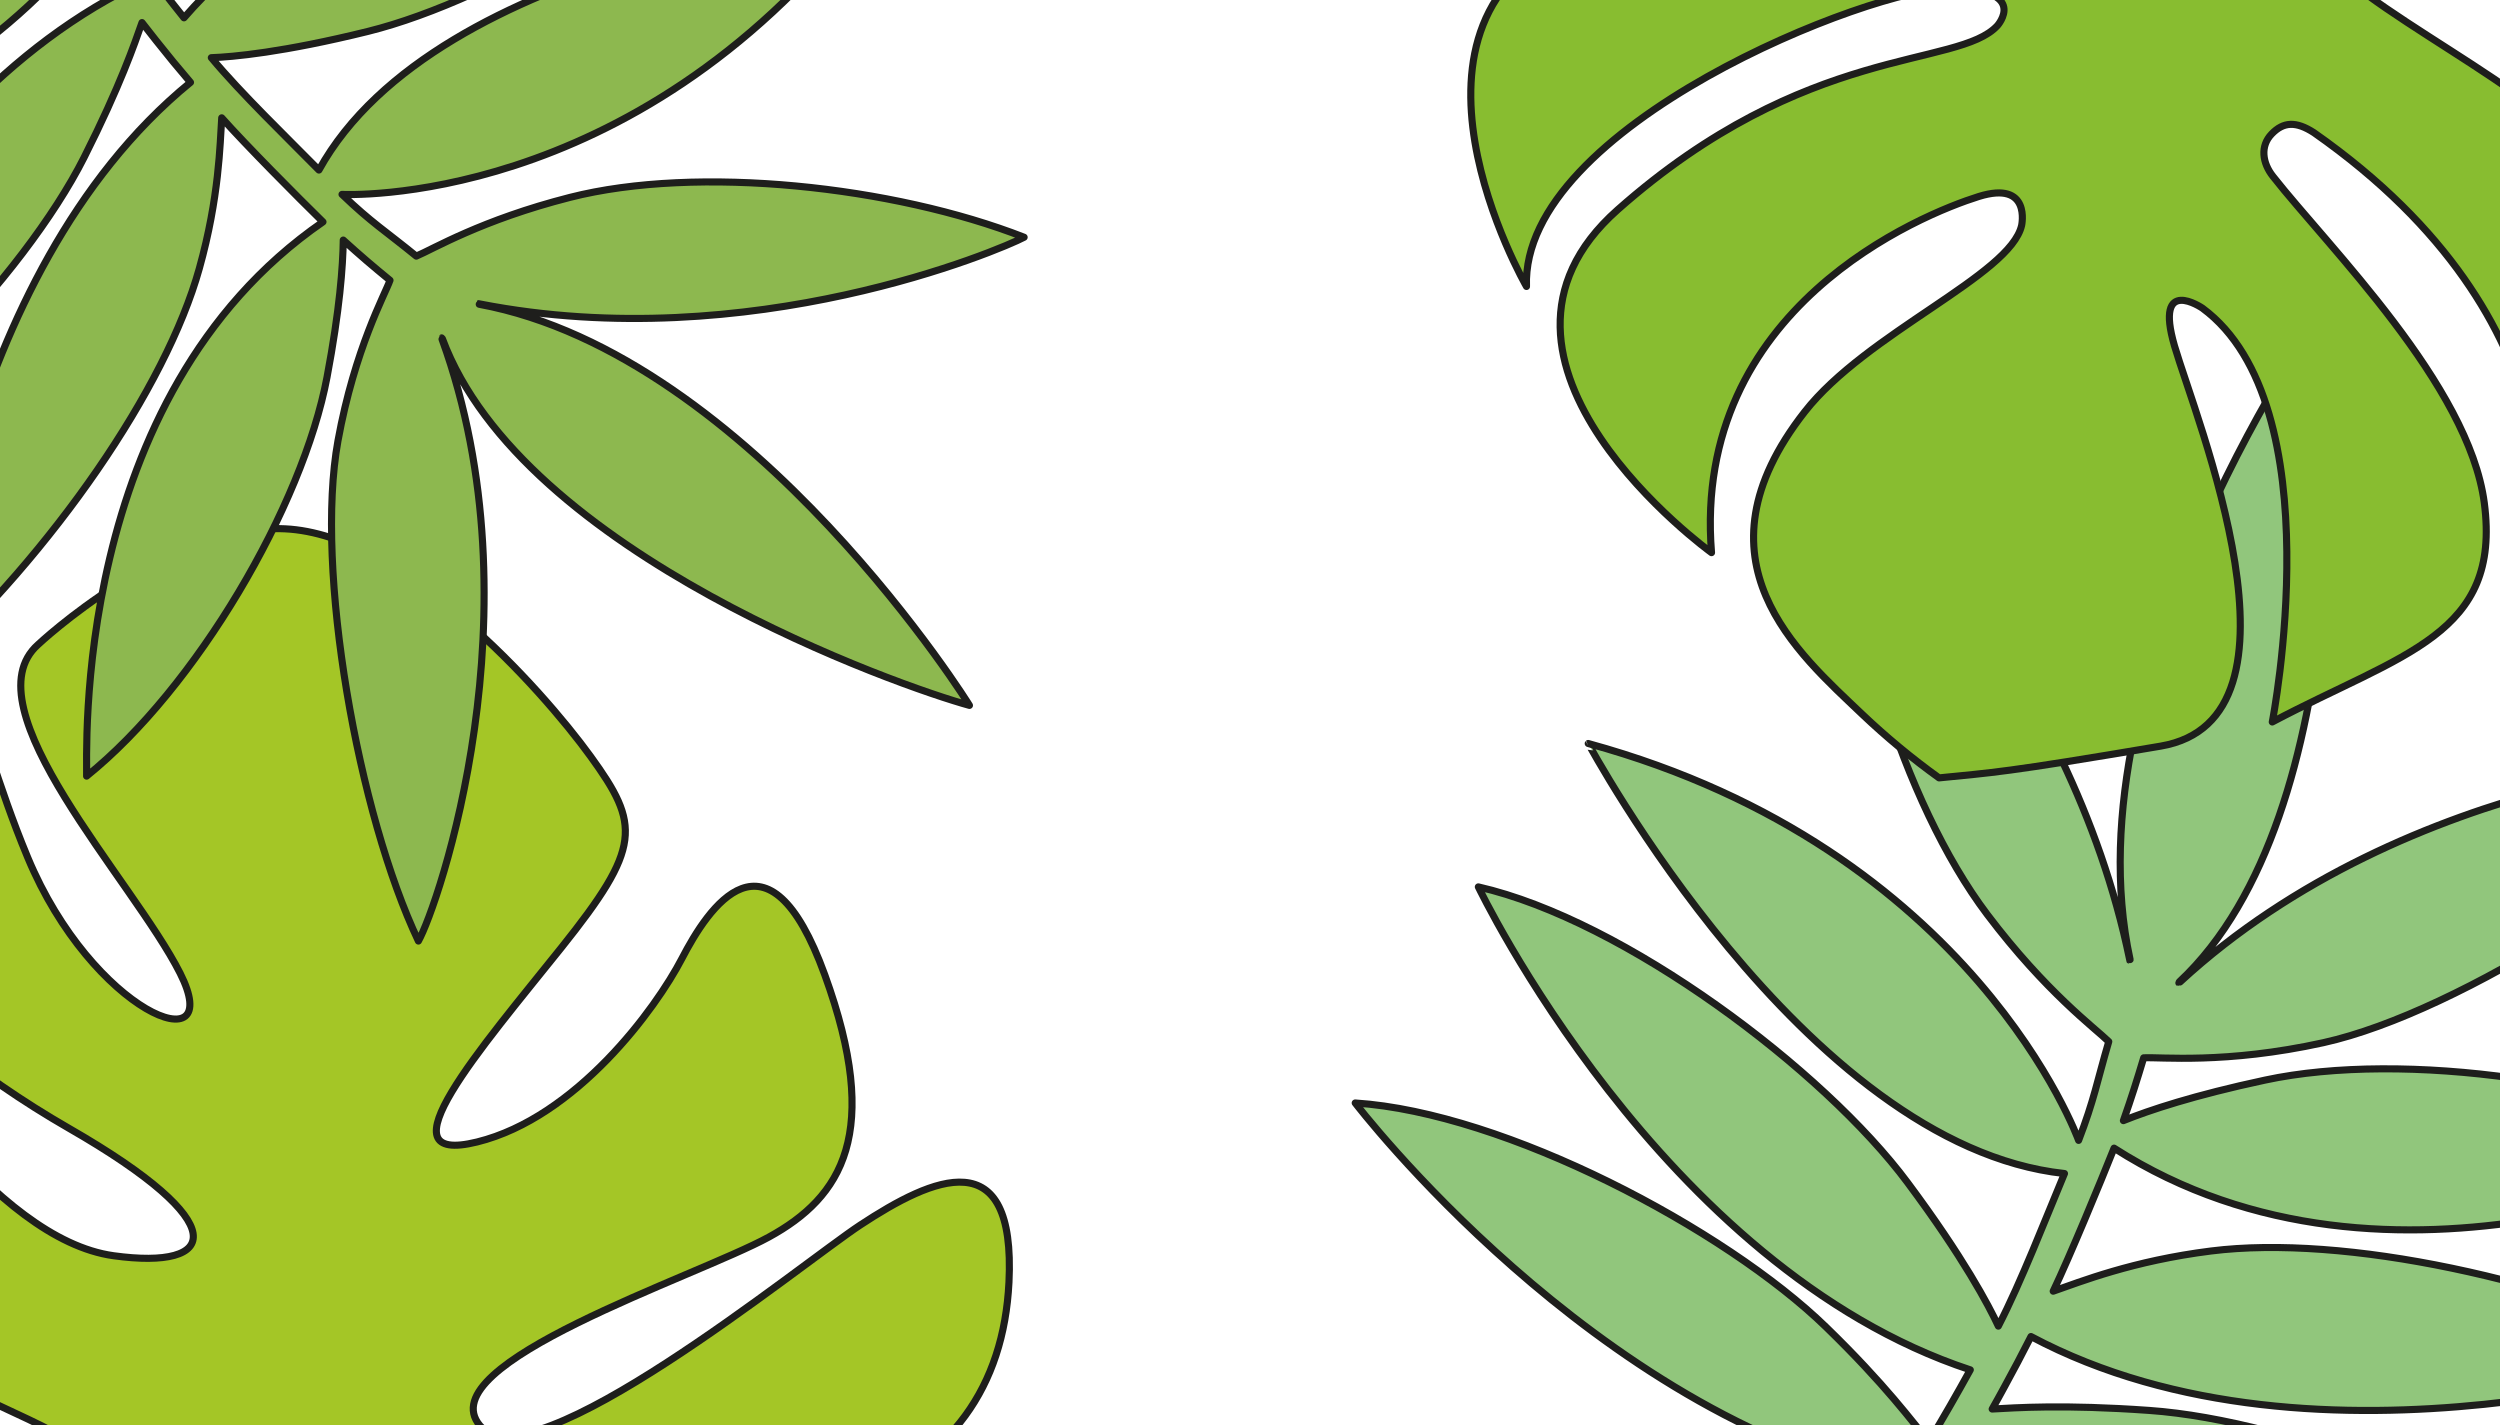 <svg xmlns="http://www.w3.org/2000/svg" xmlns:xlink="http://www.w3.org/1999/xlink" id="Laag_1" x="0px" y="0px" viewBox="0 0 1417.3 807.9" style="enable-background:new 0 0 1417.3 807.9;" xml:space="preserve"><style type="text/css">	.st0{clip-path:url(#SVGID_00000160899548685587856390000005356248948180266147_);}	.st1{fill:#91C67C;}	.st2{fill:none;stroke:#1E1E1C;stroke-width:4.03;stroke-linecap:round;stroke-linejoin:round;}	.st3{fill:#A4C626;}	.st4{fill:#8DB84F;}	.st5{fill:#88BD30;}</style><g>	<defs>		<rect id="SVGID_1_" width="1417.3" height="807.9"></rect>	</defs>	<clipPath id="SVGID_00000172438898753009789680000014135236907432778674_">		<use xlink:href="#SVGID_1_" style="overflow:visible;"></use>	</clipPath>	<g style="clip-path:url(#SVGID_00000172438898753009789680000014135236907432778674_);">		<g>			<g>				<g>					<g>						<g>							<path class="st1" d="M1170.4,665.3c-10.3,24.6-24.7,61.8-37.5,86.5c-5.4-11.6-19.8-38.9-51.4-81.3        c-47.5-63.9-160.4-148.8-243.4-167.7c0,0,103.2,215.8,278.9,273.8c-7.5,13.6-15.3,27.2-23.5,40.8        c-8.7-10.6-24.7-32.5-58.3-65.1c-57.1-55.5-182-121.5-266.9-127c0,0,135,176.8,310.2,214.1c-21.7,34.4-42.9,66.6-68.8,100.1        c-31.6,40.9-61.3,74.6-84.7,99.5c-15,15.3-30.6,30.5-46.7,45.2l0.7,1.1l-1.9,1.7l9.8,10.9l0.4,0.7l0.1-0.1l4.1,4.6        c0.6-0.6,63.4-57.3,135-150c21.4-27.7,41.4-55.7,60-84c2.9,11,11.4,37.2,46.8,79.3c51.2,60.9,150.8,119.7,234.7,133.7        c0,0-93.1-182.6-268.5-233.2c6.4-10.2,12.7-20.5,18.7-30.7c143.5,117.2,372.8,96,372.8,96c-60.7-59.7-193-109-272.4-114.6        c-49-3.5-76-1.5-89.2-0.8c2.3-4,4.5-8.1,6.7-12.1c5.3-9.7,10.4-19.3,15.3-29c163.3,87,391.5,11.6,391.5,11.6        c-96.7-44.7-214.4-69.5-289.4-60.1c-44.5,5.6-74.2,17.5-89.5,22.8c9.4-19.7,26.7-61.5,34.5-81.1c157.6,101,354.7,6,365.1,2.2        c-74.9-40.5-201.5-57.5-279.4-40.8c-40.7,8.7-65.7,17.1-80.4,23c4.7-13.4,7.5-22.3,11.5-35.6c9.1-0.6,46.2,3.7,101.9-8.6        c77.7-17.2,203.9-98.9,260.7-162.3c-23.4-2.9-213.3,9.2-342,127.9c-0.8,0.8-0.8,0.7-0.4-0.1c101.9-95.2,87-338.7,81.4-380.6        c2.7-4-145.2,203-109.3,368c-0.2,0.8-0.1,0.9-0.3-0.2c-33.8-163.5-153-279-164.9-288.6c2,85.1,36.2,199.7,84.2,263.2        c33.4,44.2,61.3,64.6,68.9,72.1c-6.6,22.5-8.3,33.2-17.1,56c0,0-59.1-165.1-278-225C900.5,421.4,1022.4,649.4,1170.4,665.3"></path>							<path class="st2" d="M1170.4,665.3c-10.3,24.6-24.7,61.8-37.5,86.5c-5.4-11.6-19.8-38.9-51.4-81.3        c-47.5-63.9-160.4-148.8-243.4-167.7c0,0,103.2,215.8,278.9,273.8c-7.5,13.6-15.3,27.2-23.5,40.8        c-8.7-10.6-24.7-32.5-58.3-65.1c-57.1-55.5-182-121.5-266.9-127c0,0,135,176.8,310.2,214.1c-21.7,34.4-42.9,66.6-68.8,100.1        c-31.6,40.9-61.3,74.6-84.7,99.5c-15,15.3-30.6,30.5-46.7,45.2l0.7,1.1l-1.9,1.7l9.8,10.9l0.4,0.7l0.1-0.1l4.1,4.6        c0.6-0.6,63.4-57.3,135-150c21.4-27.7,41.4-55.7,60-84c2.9,11,11.4,37.2,46.8,79.3c51.2,60.9,150.8,119.7,234.7,133.7        c0,0-93.1-182.6-268.5-233.2c6.4-10.2,12.7-20.5,18.7-30.7c143.5,117.2,372.8,96,372.8,96c-60.7-59.7-193-109-272.4-114.6        c-49-3.5-76-1.5-89.2-0.8c2.3-4,4.5-8.1,6.7-12.1c5.3-9.7,10.4-19.3,15.3-29c163.3,87,391.5,11.6,391.5,11.6        c-96.7-44.7-214.4-69.5-289.4-60.1c-44.5,5.6-74.2,17.5-89.5,22.8c9.4-19.7,26.7-61.5,34.5-81.1c157.6,101,354.7,6,365.1,2.2        c-74.9-40.5-201.5-57.5-279.4-40.8c-40.7,8.7-65.7,17.1-80.4,23c4.7-13.4,7.5-22.3,11.5-35.6c9.1-0.6,46.2,3.7,101.9-8.6        c77.7-17.2,203.9-98.9,260.7-162.3c-23.4-2.9-213.3,9.2-342,127.9c-0.8,0.8-0.8,0.7-0.4-0.1c101.9-95.2,87-338.7,81.4-380.6        c2.7-4-145.2,203-109.3,368c-0.2,0.8-0.1,0.9-0.3-0.2c-33.8-163.5-153-279-164.9-288.6c2,85.1,36.2,199.7,84.2,263.2        c33.4,44.2,61.3,64.6,68.9,72.1c-6.6,22.5-8.3,33.2-17.1,56c0,0-59.1-165.1-278-225C900.5,421.4,1022.4,649.4,1170.4,665.3z"></path>							<path class="st3" d="M-231.9,875.5c-25.1-21.2-43.9-69.7-39.3-136.3c11.3-164.3,48.5,1,180.5,55.6        c135.2,55.9,125.9,21.5,125.9,21.5c-1.5-5.1-27.5-14.6-64.4-33.4c-12.6-6.4-143.4-70.6-189.8-158        c-35.5-67,76.2-143.4,111.2-86.7S-3,702.6,64.4,711.9c59.4,8.2,69.2-18-25.4-72.3C-64.5,580.1-166.8,475.6-80.8,418.4        c74.7-49.7,59.8-20.4,96.5,67.7s113.1,118.4,86.4,65.6S-18.5,401,21.6,365.4c0,0,73.1-68.8,140-65.6s145,90.1,173.2,129        s29.1,51.4-16.6,108.5s-103.9,124-47.7,110.1s101.3-75.5,116.1-104s48.5-80.3,81,9.3s9.8,125.9-31.7,148.6        S242.8,773,272,808.1c28.5,34.3,182.2-91.5,215.7-113.6C529,667.3,576,646.3,572,727c-3,59.6-33.2,101.2-90,122.5        s-166.6,34-183.2,65c0,0-7.7,30.3,87.6-2S547,836.2,569,851s18.1,68.8-53.2,131.7"></path>							<path class="st2" d="M-231.9,875.5c-25.1-21.2-43.9-69.7-39.3-136.3c11.3-164.3,48.5,1,180.5,55.6        c135.2,55.9,125.9,21.5,125.9,21.5c-1.5-5.1-27.5-14.6-64.4-33.4c-12.6-6.4-143.4-70.6-189.8-158        c-35.5-67,76.2-143.4,111.2-86.7S-3,702.6,64.4,711.9c59.4,8.2,69.2-18-25.4-72.3C-64.5,580.1-166.8,475.6-80.8,418.4        c74.7-49.7,59.8-20.4,96.5,67.7s113.1,118.4,86.4,65.6S-18.5,401,21.6,365.4c0,0,73.1-68.8,140-65.6s145,90.1,173.2,129        s29.1,51.4-16.6,108.5s-103.9,124-47.7,110.1s101.3-75.5,116.1-104s48.5-80.3,81,9.3s9.8,125.9-31.7,148.6        S242.8,773,272,808.1c28.5,34.3,182.2-91.5,215.7-113.6C529,667.3,576,646.3,572,727c-3,59.6-33.2,101.2-90,122.5        s-166.6,34-183.2,65c0,0-7.7,30.3,87.6-2S547,836.2,569,851s18.1,68.8-53.2,131.7"></path>							<path class="st4" d="M180.8,96.4c-17.5-17.8-44.4-43.7-61-63.7c12-0.4,40.7-3,88.8-14.9c72.2-17.9,186.3-84.5,232.7-149.2        c0,0-223.4,10.9-337,141.5c-9.1-11.3-18-23-26.8-35c12.3-3.6,36.9-9.6,77.3-26.7c68.5-29.1,170.6-113,206.1-184.2        c0,0-201.3,52.4-296.9,190.1C42.2-77,22.1-107,2.5-141.5c-23.8-42-42.2-79.9-55.2-109c-7.8-18.5-15.2-37.4-22.1-56.6        l-1.2,0.2c-0.5-1.4-0.8-2.2-0.8-2.3l-12.9,4.5l-0.8,0.1v0.1l-5.5,1.9c0.3,0.7,26.5,75.4,80.5,170.6        c16.1,28.4,33.1,55.8,50.8,82.1C25-51.2-0.7-53.4-49.8-38.1C-120.9-16-207.6,48.7-250,116c0,0,191.2-14.2,298.2-147.2        C54.7-22,61.3-12.9,67.9-3.9c-153,81.3-217.7,286.8-217.7,286.8c73.4-30.7,163.8-127,197.4-193.5c20.7-41,28.8-65,32.9-76.6        c2.7,3.4,5.3,6.8,8,10.2c6.4,8.1,12.9,16,19.5,23.7C-26,156-43.6,380-43.6,380C30,312.8,94,220.3,113,152.2        c11.3-40.4,11.7-70.4,12.7-85.4C139.2,82,169,112,183.1,125.8C39,225.2,49.6,429.6,49.1,440c62-49.9,122.5-153,136.3-226.2        c7.2-38.2,9-62.8,9.2-77.7c9.8,8.9,16.5,14.6,26.5,22.8c-2.8,8-19.9,38.5-29.5,91c-13.3,73.2,11.5,211.7,45.6,283.6        c10.9-19.1,69.3-187.3,13.4-341.2c-0.4-1-0.3-0.9,0.2-0.3c45.3,122.3,260.6,197.5,298.8,207.9        c2.5,3.7-122.6-198.6-277.9-227.4c-0.6-0.5-0.7-0.4,0.3-0.2c153.3,30,295.9-31,308.6-37.8c-74.1-29-185.4-41-257.5-22.6        c-50.2,12.8-77.9,29.5-87.1,33.3c-17-13.9-25.6-19.1-42.1-35c0,0,163.8,8.8,294.6-158.3C488.8-48.2,248.1-25.5,180.8,96.4"></path>							<path class="st2" d="M180.8,96.4c-17.5-17.8-44.4-43.7-61-63.7c12-0.4,40.7-3,88.8-14.9c72.2-17.9,186.3-84.5,232.7-149.2        c0,0-223.4,10.9-337,141.5c-9.1-11.3-18-23-26.8-35c12.3-3.6,36.9-9.6,77.3-26.7c68.5-29.1,170.6-113,206.1-184.2        c0,0-201.3,52.4-296.9,190.1C42.2-77,22.1-107,2.5-141.5c-23.8-42-42.2-79.9-55.2-109c-7.8-18.5-15.2-37.4-22.1-56.6        l-1.2,0.2c-0.5-1.4-0.8-2.2-0.8-2.3l-12.9,4.5l-0.8,0.1v0.1l-5.5,1.9c0.3,0.7,26.5,75.4,80.5,170.6        c16.1,28.4,33.1,55.8,50.8,82.1C25-51.2-0.7-53.4-49.8-38.1C-120.9-16-207.6,48.7-250,116c0,0,191.2-14.2,298.2-147.2        C54.7-22,61.3-12.9,67.9-3.9c-153,81.3-217.7,286.8-217.7,286.8c73.4-30.7,163.8-127,197.4-193.5c20.7-41,28.8-65,32.9-76.6        c2.7,3.4,5.3,6.8,8,10.2c6.4,8.1,12.9,16,19.5,23.7C-26,156-43.6,380-43.6,380C30,312.8,94,220.3,113,152.2        c11.3-40.4,11.7-70.4,12.7-85.4C139.2,82,169,112,183.1,125.8C39,225.2,49.6,429.6,49.1,440c62-49.9,122.5-153,136.3-226.2        c7.2-38.2,9-62.8,9.2-77.7c9.8,8.9,16.5,14.6,26.5,22.8c-2.8,8-19.9,38.5-29.5,91c-13.3,73.2,11.5,211.7,45.6,283.6        c10.9-19.1,69.3-187.3,13.4-341.2c-0.4-1-0.3-0.9,0.2-0.3c45.3,122.3,260.6,197.5,298.8,207.9        c2.5,3.7-122.6-198.6-277.9-227.4c-0.6-0.5-0.7-0.4,0.3-0.2c153.3,30,295.9-31,308.6-37.8c-74.1-29-185.4-41-257.5-22.6        c-50.2,12.8-77.9,29.5-87.1,33.3c-17-13.9-25.6-19.1-42.1-35c0,0,163.8,8.8,294.6-158.3C488.8-48.2,248.1-25.5,180.8,96.4z"></path>							<path class="st5" d="M1311.8,75.2c-10.2-6.6-17.3-6.2-24,0.8c-6.5,6.8-5.3,16.3,0.8,24c31.6,40.2,111,118.3,119.8,185.1        c9.8,74.9-46.2,85.1-120.2,124.2c0,0,35.2-179.4-39.6-234.6c0,0-27.6-19-15.8,21.5s82.1,211.5-7.9,226.8        c-89.6,15.2-95,14.9-125.6,18c-15.3-11-29.9-23.1-43.6-36.1c-36.1-34.5-98.6-87.1-32.6-171.4c35-44.8,116.6-77.4,123-105.7        c0,0,5.6-25.7-24.3-16.4c-32.3,10.1-162.7,63-151.5,201.9c0,0-150.2-108.5-53.2-194.4c107.3-95,192.8-79.9,215.3-104.4        c0,0,18.3-20.6-26.2-21.2c-44.9-0.6-244.1,78.3-240.8,169.1c0,0-87.8-152.1,29.4-199.3c94.3-37.9,194.8-51.9,223.4-55        s27.4-24-14.8-27.8c-52.8-4.8-208.9,6.2-264.3,89.1c0,0,38.5-237.3,241.8-304.6c0,0,174.3-45.1,153.1,83.4        c0,0-4.1,24.6,8.1,23.4c12.6-1.3,2.3-11.7,13.3-43.1s84.1-155.1,222.8-36.3c0,0,107.6,95.1,97.2,267.8        c0,0-134.2-152.9-220.5-113.8c0,0-36.2,15.9,3.2,27.4S1663-76.9,1541.2,160c0,0-76-208.6-202.8-200.1        c-69.6,4.7,47.7,61.7,96,99.5c88.6,69.3,152,168.3,3.4,250.4C1437.7,309.8,1466.4,183.5,1311.8,75.2"></path>							<path class="st2" d="M1311.8,75.2c-10.2-6.6-17.3-6.2-24,0.8c-6.5,6.8-5.3,16.3,0.8,24c31.6,40.2,111,118.3,119.8,185.1        c9.8,74.9-46.2,85.1-120.2,124.2c0,0,35.2-179.4-39.6-234.6c0,0-27.6-19-15.8,21.5s82.1,211.5-7.9,226.8        c-89.6,15.2-95,14.9-125.6,18c-15.3-11-29.9-23.1-43.6-36.1c-36.1-34.5-98.6-87.1-32.6-171.4c35-44.8,116.6-77.4,123-105.7        c0,0,5.6-25.7-24.3-16.4c-32.3,10.1-162.7,63-151.5,201.9c0,0-150.2-108.5-53.2-194.4c107.3-95,192.8-79.9,215.3-104.4        c0,0,18.3-20.6-26.2-21.2c-44.9-0.6-244.1,78.3-240.8,169.1c0,0-87.8-152.1,29.4-199.3c94.3-37.9,194.8-51.9,223.4-55        s27.4-24-14.8-27.8c-52.8-4.8-208.9,6.2-264.3,89.1c0,0,38.5-237.3,241.8-304.6c0,0,174.3-45.1,153.1,83.4        c0,0-4.1,24.6,8.1,23.4c12.6-1.3,2.3-11.7,13.3-43.1s84.1-155.1,222.8-36.3c0,0,107.6,95.1,97.2,267.8        c0,0-134.2-152.9-220.5-113.8c0,0-36.2,15.9,3.2,27.4S1663-76.9,1541.2,160c0,0-76-208.6-202.8-200.1        c-69.6,4.7,47.7,61.7,96,99.5c88.6,69.3,152,168.3,3.4,250.4C1437.8,309.8,1466.4,183.5,1311.8,75.2z"></path>						</g>					</g>				</g>			</g>		</g>	</g></g></svg>